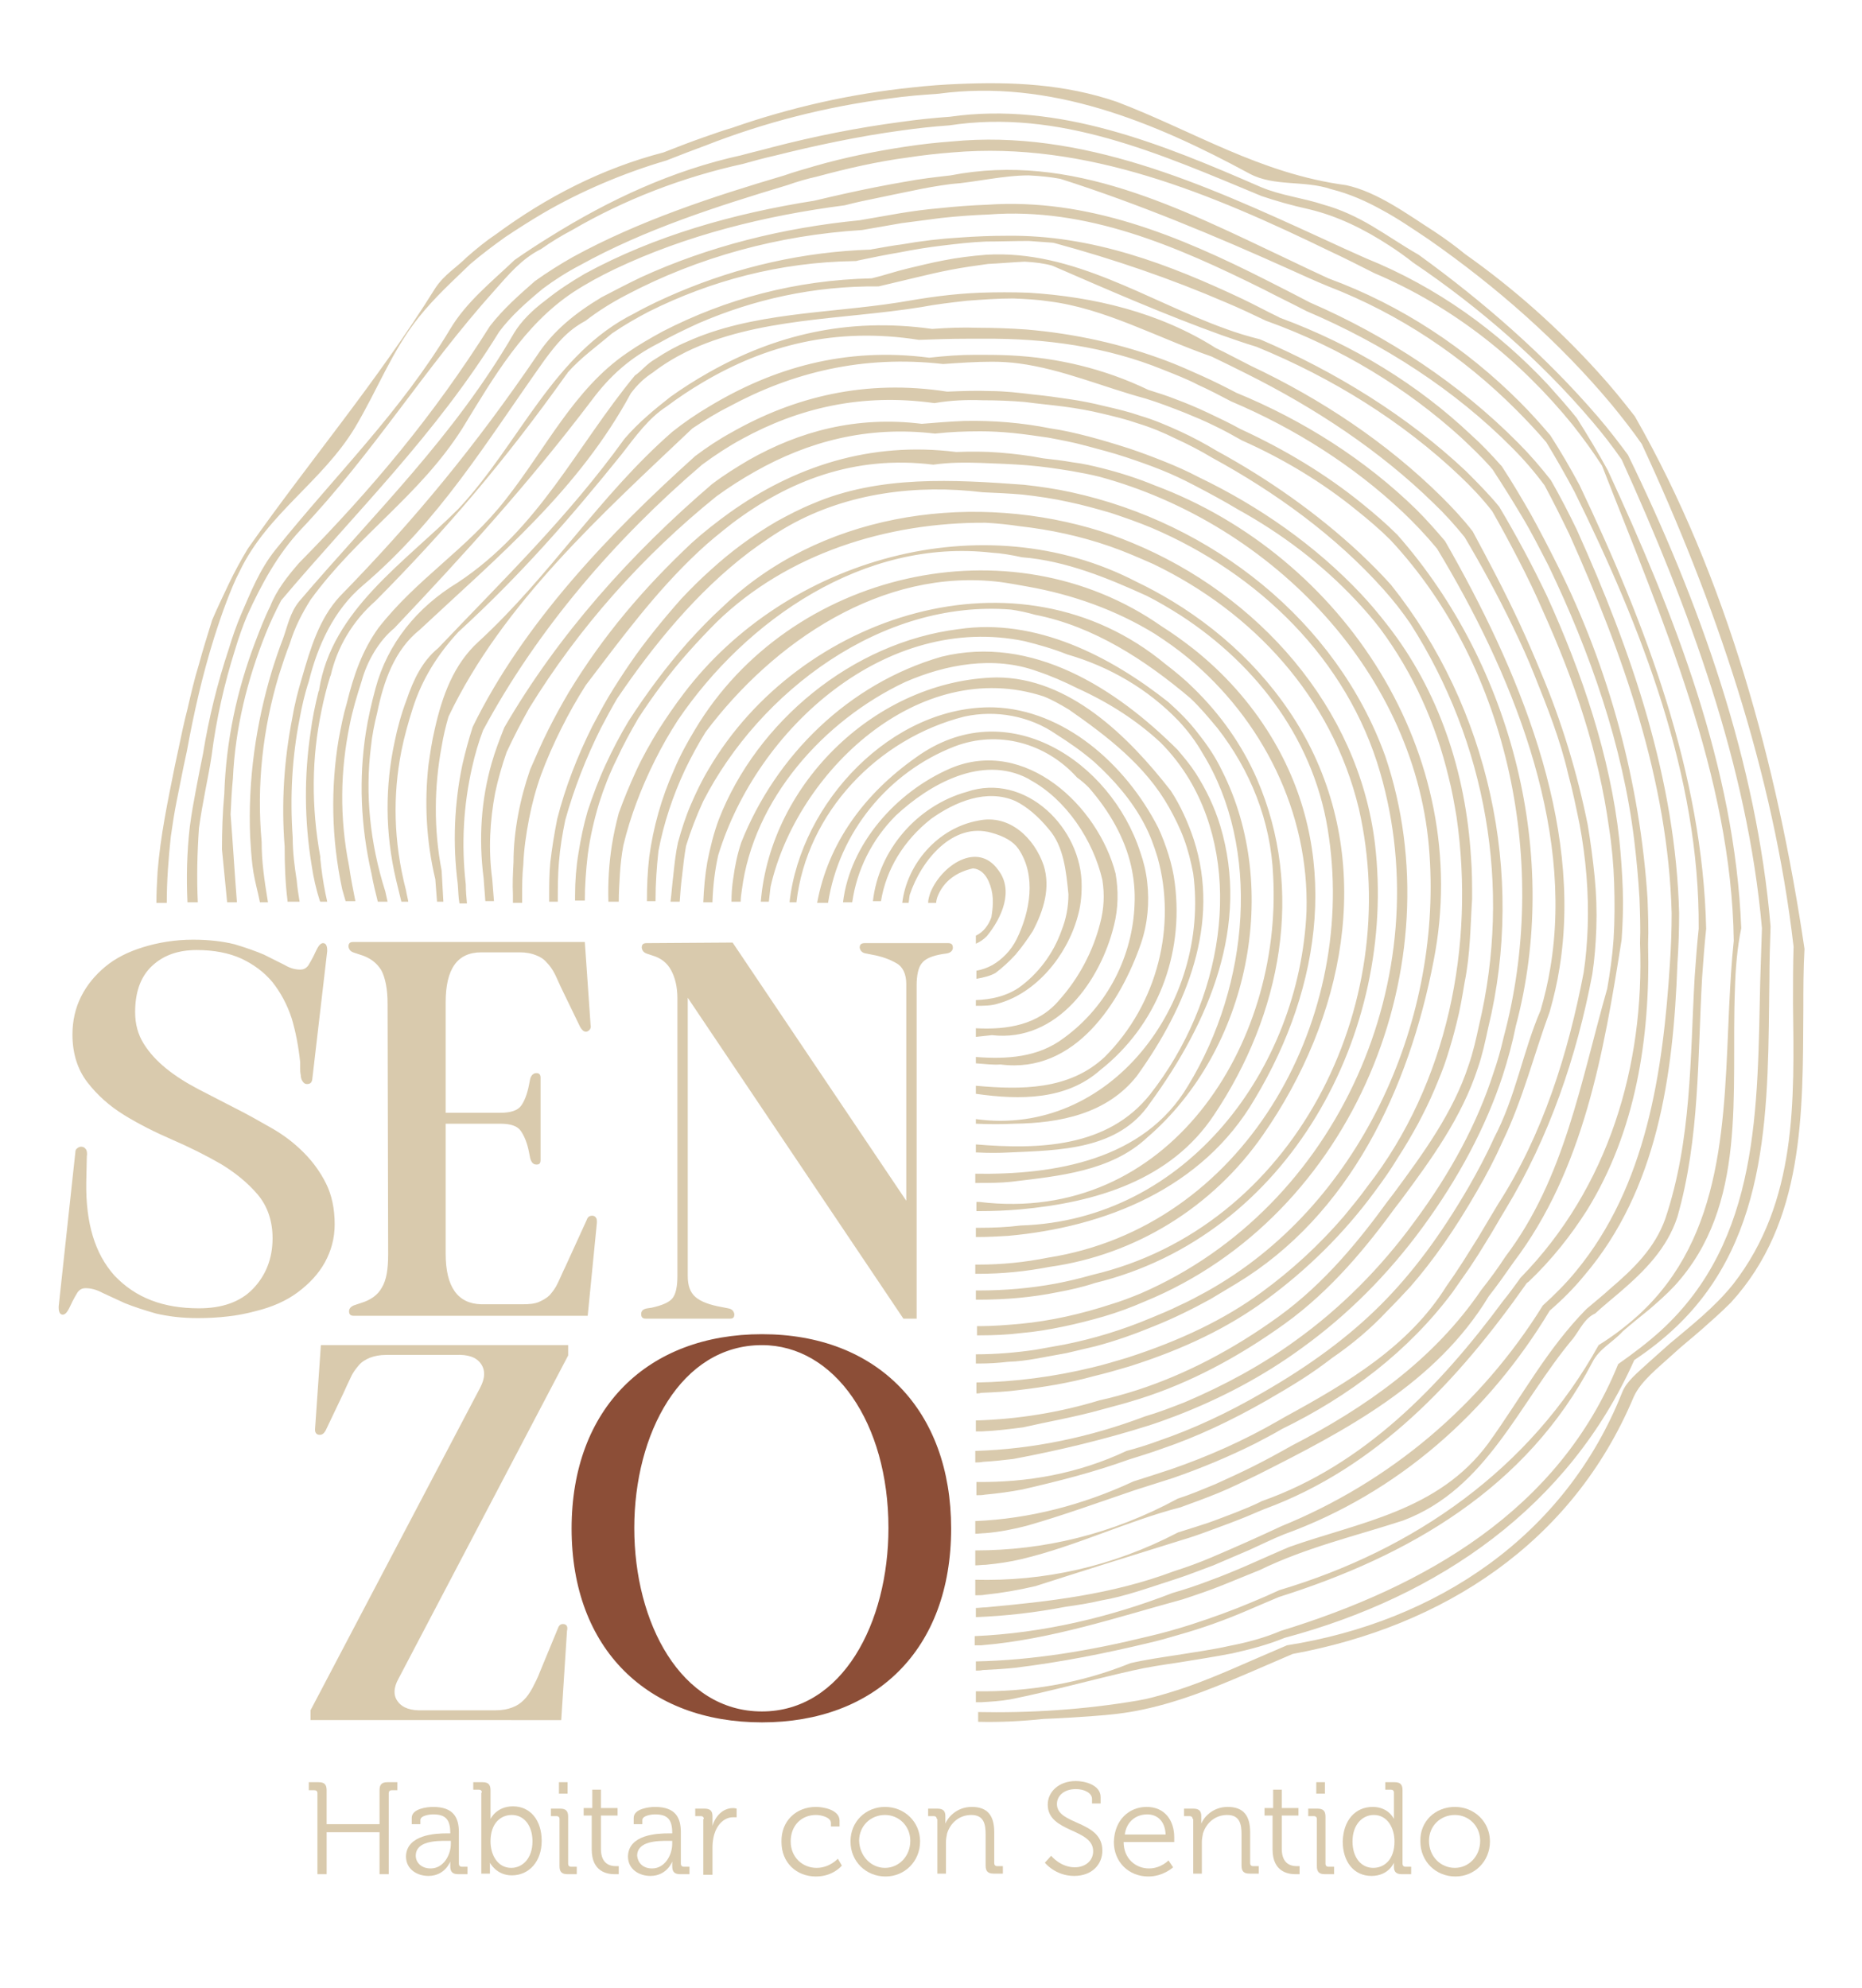 <svg xmlns="http://www.w3.org/2000/svg" xmlns:xlink="http://www.w3.org/1999/xlink" x="0px" y="0px" viewBox="0 0 323.8 345.7" xml:space="preserve"><g id="Capa_2"></g><g id="Capa_1"> <g> <path fill-rule="evenodd" clip-rule="evenodd" fill="#D9CAAD" d="M169.7,297.7c9.4,0.2,18.8-0.4,28.2-2c1.8-0.3,3.5-0.8,5.2-1.3 c5.1-1.5,10.1-3.7,14.9-5.8c1.9-0.8,3.9-1.7,5.8-2.5c26-4.1,48.4-19,58.3-44c0.8-2,2.8-3.5,4.5-5.1c1.2-1.1,2.5-2.2,3.7-3.3 c3.8-3.2,7.8-6.3,11.1-10.4c11.2-14.4,10.6-32,10.4-48.8c0-3.4,0-6.7,0.1-9.9c-3.5-30.3-13.7-60.1-26.4-87.4 c-1.6-2.3-3.4-4.6-5.2-6.8c-9.1-10.9-20-20.5-31.9-28.8c-2.7-1.8-5.3-3.6-8.1-5.1c-2.7-1.5-5.6-2.8-8.8-3.6 c-4.7-1.6-9.9-0.4-14.2-2.7c-16.6-9-34.7-16.5-54.1-13.9c-2.8,0.2-5.6,0.4-8.3,0.8c-11.1,1.4-22,4.2-32.2,8.2 c-2.2,0.8-4.5,1.7-6.8,2.6c-7.5,2.2-15,5.4-21.5,9.2c-2.2,1.3-4.4,2.7-6.5,4.1c-2.1,1.5-4.1,3-6.1,4.7c-3.1,3-6.2,5.8-9,9.3 c-4.7,5.9-7.1,12.5-11.1,19.2C56,83.8,46.5,89.3,41.7,99.3c-0.9,1.7-1.6,3.5-2.3,5.3c-0.8,2.1-1.5,4.2-2.2,6.4 c-2,6.4-3.5,13-4.7,19.6c-0.2,0.9-0.4,1.9-0.6,2.8c-0.4,2-0.8,4-1.2,6c-0.4,2-0.7,4-1,6.1c-0.4,3.8-0.7,7.6-0.7,11.5h-1.8 c0-1.8,0.1-3.6,0.2-5.4c0.5-6.3,1.8-12.4,3-18.4c0.2-0.9,0.4-1.9,0.6-2.8c0.5-2.4,1-4.8,1.6-7.1c0.6-2.6,1.2-5.2,2-7.8 c0.7-2.6,1.5-5.1,2.3-7.7c0.9-2.1,1.9-4.2,2.9-6.3c1-2.1,2.1-4.1,3.3-6.1C54,79.9,65.4,66.6,75.7,50.1c1.6-2.4,3.6-3.5,5.5-5.4 c1.6-1.4,3.3-2.8,5.1-4c8.7-6.4,18.3-11.4,29.1-14.2c2.3-0.9,4.6-1.8,6.9-2.6c1.7-0.6,3.4-1.2,5.1-1.7c10-3.5,20.6-5.9,31.3-7 c2.7-0.3,5.4-0.5,8-0.6c9.3-0.4,18.4,0,27.5,3.1c13.4,5.1,24.9,12.5,39.9,14.5c5.5,1.2,10.7,5.1,15.4,8.1c1.8,1.2,3.6,2.5,5.3,3.9 c8.5,6,16.2,12.9,23,20.4c2.3,2.5,4.4,5.1,6.5,7.8c16,28,24.8,60.8,29.5,92.6c-0.2,3.5-0.2,7-0.2,10.6c-0.1,18,0.2,36.9-12.6,50.9 c-1.7,1.7-3.4,3.2-5.1,4.7c-1.7,1.5-3.5,2.9-5.1,4.4c-2.4,2.2-5.5,4.6-6.7,7.3c-10.7,25.5-33.2,39.9-59.3,44.7 c-1.9,0.8-3.9,1.7-5.8,2.5c-6.5,2.8-13.2,5.7-20.4,7.2c-2.8,0.6-5.6,0.9-8.5,1.1c-2.8,0.2-5.7,0.4-8.6,0.5 c-3.8,0.4-7.6,0.6-11.4,0.5V297.7L169.7,297.7z M169.2,151c1.2,0.1,2.1,0.9,2.7,2.2c0.9,2,0.9,3.9,0.5,6.3 c-0.5,1.4-1.4,2.6-2.7,3.2v1.4c0.7-0.3,1.3-0.7,1.9-1.3c2.7-3.3,4.7-8,2-11.5c-3.6-5.1-9.9-0.8-11.8,3.9c-0.2,0.6-0.4,1.2-0.4,1.8 h1.4c0-0.3,0.1-0.7,0.2-1C164.1,153.1,166.5,151.6,169.2,151L169.2,151z M172.4,144.8c2.2,0.6,3.8,1.5,4.7,2.8 c3.2,4.7,2,11-0.3,15.7c-1,2-2.5,3.5-4.2,4.5c-0.9,0.5-1.8,0.8-2.8,1v1.4c1.2-0.2,2.4-0.5,3.3-1c1.2-0.9,2.4-2,3.5-3.2 c1.1-1.3,2.1-2.7,3-4.1c1.9-3.6,3.1-7.5,1.9-11.4c-1.6-4.7-5.9-9-11.4-7.8c-7.1,1.3-12.4,7.6-13.2,14.3h1.1 c0.1-0.5,0.1-0.9,0.2-1.4C160.2,149.6,165.7,142.9,172.4,144.8L172.4,144.8z M176.6,139.3c2,1,3.9,2.6,5.8,4.9 c2.6,3,3,7.3,3.4,11.3c0,2.2-0.4,4.3-1.2,6.3c-1.4,4-4.1,7.6-7.5,10c-2.3,1.5-4.8,2-7.4,2.1v1c1.4,0,2.7,0,3.9-0.4 c6.5-1.8,11.9-8.2,13.8-15.1c0.5-1.7,0.7-3.5,0.7-5.3c0.1-10.1-9.8-19.9-20-16.4c-8.6,2.4-15.3,10.1-16.3,19h1.4 c0.9-5.5,3.9-10.5,8.7-14.3C166.1,139.4,171.6,137.1,176.6,139.3L176.6,139.3z M178.8,135.4c0.1,0.1,0.2,0.1,0.3,0.2 c6.3,3.4,11,10.5,12.6,17.4c0.4,2.5,0.3,5-0.4,7.6c-1.2,4.7-3.6,9.4-7.1,13.3c-3.6,4.3-9,5.2-14.5,4.9v1.5c1-0.1,1.9-0.2,2.8-0.3 c11.4,1.3,18.9-9.6,21.2-19c0.8-3.1,0.8-6.2,0.3-9.1c-3-11.7-15.7-23.8-28.7-18.3c-9.5,4.1-17.5,13.2-18.7,23.3h1.6 c0.8-5.6,3.4-10.9,7.6-15.1C161.7,136.3,170.8,131.2,178.8,135.4L178.8,135.4z M187.3,135.2c0.7,0.5,1.4,1.1,2,1.7 c3.6,4.1,6.3,8.8,7.4,13.7c0.5,2.2,0.7,4.4,0.6,6.6c-0.3,8.9-4.6,17.7-12.3,23.3c-4.5,3.4-9.9,3.7-15.3,3.3v1.1 c1.5,0.1,3,0.3,4.3,0.2c13,1.7,20.9-10.9,24.4-21c1.2-3.5,1.5-7.2,1.1-10.7c-0.2-1.8-0.6-3.5-1.2-5.2c-5.1-15.8-23.2-27.9-39-16.5 c-9.1,6.4-15.3,15-17.2,25.3h1.9c1.9-12.2,10.4-22.7,22-27.2C173.6,126.9,181.9,129.2,187.3,135.2L187.3,135.2z M183.7,127.7 c2.2,1.4,4.4,2.9,6.6,4.8c3.3,3,6.5,6.6,8.7,10.8c1,1.9,1.7,3.8,2.3,5.8c3.3,11.8,0.1,25.4-9.2,34.7c-6.2,5.8-14.6,5.7-22.4,5v1.4 c7.7,1.1,15.7,1.1,21.6-4.1c9.9-7.8,14.6-20,13-32.5c-0.2-1.7-0.6-3.4-1.1-5c-0.5-1.6-1.1-3.2-1.8-4.7 c-5.7-11.1-16.4-20.5-28.6-20.9c-17.6-0.4-33.6,16.5-35.5,33.9h1.2c1.8-15.7,14.2-28.5,29.2-32.3 C173.2,123.4,179.1,124.5,183.7,127.7L183.7,127.7z M181.5,121.1c1.5,0.6,2.9,1.4,4.4,2.3c6.6,4.6,13.3,9.7,17.4,17 c1,1.8,1.9,3.6,2.6,5.5c0.7,1.9,1.2,3.9,1.6,6c3,22.6-14.5,45.9-37.8,42.7v0.8c2.3,0.1,4.6,0.1,6.7,0c7.9-0.1,16.1-1.7,21.3-8.3 c8.7-12.1,14.6-26.6,9.9-41.1c-1-3-2.3-5.9-4-8.5c-7.4-9.5-17.7-19.7-30.3-19.7c-20.6,0.4-39.3,18.2-41,39h1.4 c0.1-0.9,0.2-1.8,0.3-2.6C138.5,134.3,159.8,114,181.5,121.1L181.5,121.1z M180.3,116.7c2.4,0.8,4.7,1.8,7.1,3 c5.5,2.5,10.3,5.6,14.4,9.4c2,2,3.6,4.1,5,6.4c9.5,15.9,5.9,38.6-6.8,54.8c-7.4,9.3-19.4,9.6-30.3,8.7v1.4l0.2,0 c1.9,0.1,3.8,0.1,5.6,0c8.7-0.4,19-0.4,24.5-8.6c10.3-14.1,17.4-30.9,12.2-48.2c-1-3.3-2.5-6.4-4.3-9.2c-0.9-1.4-2-2.7-3.1-4 c-10.7-10.7-25.3-20.1-41.1-16.2c-16.2,4.7-28.8,17.2-34.8,32.3c-0.7,2.1-1.1,4.1-1.4,6.3c-0.2,1.3-0.3,2.6-0.3,4h1.6 c0-0.7,0.1-1.3,0.2-2c2-15.8,14.2-29.5,28.4-36.2C164.5,115.5,172.8,114,180.3,116.7L180.3,116.7z M178.2,111.5 c2.4,0.6,4.9,1.3,7.4,2.3c7.3,2.1,14,6,19.3,11.5c1.7,1.8,3.1,3.7,4.3,5.8c10,16.3,8.2,40-2.6,57.7c-7.7,13-23.3,15.5-37,15.3v1.6 l0.5,0c1.9,0,3.8,0,5.7-0.2c8.3-1,17.4-1.8,23.7-7.7c17.8-15.3,23.3-43.5,13-63.8c-1.1-2.3-2.5-4.4-4.1-6.4 c-1.5-2-3.3-3.8-5.2-5.5c-10.1-8-23.1-14.7-36.5-12.7c-18.5,2.3-35.1,16.1-41.7,33.1c-0.9,2.4-1.5,4.9-2,7.4 c-0.4,2.3-0.6,4.6-0.7,7h1.6l0-0.2c0.1-2.7,0.4-5.3,1-8C131.7,126.5,154.2,106.5,178.2,111.5L178.2,111.5z M175.8,106 c1.4,0.2,2.8,0.5,4.2,0.9c10.2,2,19.2,7.9,27,14.5c1.7,1.6,3.2,3.4,4.7,5.2c5.7,7.3,9.3,16.1,9.7,25.7 c1.6,29.4-18.2,60.7-51.1,56.7l-0.5,0v1.6l0.5,0c2.5,0,4.8-0.1,7.1-0.3c13.2-1.2,26.2-5.1,33.7-16.4c11.8-17.6,15.8-39.2,7.5-58.4 c-2.6-6-6.4-11.3-11-15.8c-1.5-1.5-3.2-2.9-4.9-4.2c-25.5-21.2-63.8-8.6-79.5,18.3c-1.2,2-2.2,4.1-3.1,6.2 c-0.9,2.1-1.6,4.3-2.2,6.5c-0.4,1.8-0.6,3.7-0.8,5.6c-0.2,1.6-0.3,3.1-0.5,4.7h1.6c0.1-1.4,0.2-2.9,0.4-4.4 c0.2-1.8,0.4-3.6,0.7-5.3c0.8-2.6,1.8-5.2,3-7.8C132.1,120.2,153.4,104.2,175.8,106L175.8,106z M173.9,101.2 c1.5,0.2,3.1,0.5,4.8,0.8c7.9,1.4,15.4,4.1,22.1,8.2c2,1.3,4,2.7,5.8,4.2c12.9,10.7,21.1,26.8,20.6,44.1 c-1.2,27.4-20.9,53.7-49.7,54.6c-2.4,0.3-4.8,0.4-7.3,0.4l-0.5,0v1.6l0.5,0c1.7,0,3.4-0.1,5.1-0.2c16.8-1.5,33.8-8.2,42.9-23.8 c11.8-19.6,15-43.1,2.8-63.1c-3.6-5.9-8.2-11-13.5-15.2c-1.8-1.4-3.6-2.7-5.5-3.9c-26.4-18.5-64.7-9.5-81.1,17.9 c-1.4,2.3-2.7,4.7-3.7,7.1c-2.2,4.9-3.6,10-4.3,15.1c-0.3,2.6-0.4,5.1-0.4,7.7h1.5v-0.3c0-2.8,0.2-5.6,0.5-8.4 c0.9-4.8,2.5-9.6,4.6-14.1c1.1-2.3,2.3-4.5,3.6-6.6C134.5,111.6,153.4,98.7,173.9,101.2L173.9,101.2z M172.4,96.1 c1.7,0.1,3.5,0.4,5.3,0.8c7.7,0.6,15.1,3.7,21.7,6.7c2,1,4,2.2,5.9,3.4c13.4,8.7,23.6,22.1,25.8,38.6c4.7,32.5-15,67.8-48.9,73.1 c-2,0.4-4,0.7-6,0.9c-2,0.2-4,0.3-6.1,0.3l-0.5,0v1.6l0.5,0c2.1,0,4.2-0.1,6.2-0.3c2.1-0.2,4.1-0.5,6.2-0.9 c15-2.1,28.4-10.4,37.1-22.9c14.2-20.4,19.3-46.2,7.9-68.2c-5.4-10.3-13.8-18.7-23.7-24.7c-2-1.2-4-2.3-6.1-3.3 c-26.7-13.9-61-4.1-78.8,19.4c-1.6,2.1-3.1,4.3-4.5,6.5c-1.4,2.3-2.7,4.6-3.8,7c-1.1,2.4-2.1,4.8-3,7.3c-0.5,1.9-0.9,3.7-1.2,5.6 c-0.5,3.2-0.7,6.5-0.6,9.8h1.8c0-1.6,0.1-3.2,0.2-4.8c0.1-1.7,0.3-3.4,0.6-5c1.2-5,3.1-10,5.5-14.8c1.2-2.4,2.5-4.7,4-7 C129.8,107.7,150.3,93.6,172.4,96.1L172.4,96.1z M171.4,90.9c1.9,0.1,3.9,0.3,5.9,0.6c5.3,0.6,10.5,1.7,15.7,3.5 c2.6,0.9,5.1,2,7.6,3.1c17.2,8.3,31,23,35.7,42.5c7.9,34.5-11.4,72.9-46.4,81.1c-2.1,0.6-4.2,1.1-6.3,1.5 c-4.3,0.8-8.8,1.2-13.4,1.2l-0.5,0v1.6l0.5,0c4.7,0,9.3-0.4,13.7-1.3c2.2-0.4,4.4-0.9,6.5-1.6c33.7-8.2,52.6-43.5,48.7-76.4 c-2.9-23.8-20.4-43.3-42.2-52.3c-2.4-1-4.9-1.9-7.4-2.6c-21.9-6.2-47.2-2.3-63.9,13.8c-2.1,1.9-4.1,4-6,6.1 c-3.8,4.3-7.2,8.9-10.3,13.7c-1.5,2.5-2.8,5-4,7.6c-1.2,2.6-2.2,5.3-3.1,8c-0.7,2.4-1.2,4.8-1.6,7.3c-0.4,2.4-0.6,4.9-0.6,7.4 c0,0.3,0,0.6,0,0.9h1.7c0-2.6,0.2-5.3,0.5-7.9c0.4-3.1,1.1-6.1,2-9.1c0.8-2.5,1.8-5.1,3-7.5c1.1-2.4,2.4-4.8,3.8-7.2 c2.6-4,5.5-7.9,8.7-11.5c1.6-1.8,3.3-3.6,5-5.3C136.9,96.3,154.2,90.8,171.4,90.9L171.4,90.9z M170.9,85.6 c2.3,0.1,4.6,0.2,6.9,0.4c2.7,0.3,5.4,0.7,8.1,1.3c2.4,0.5,4.9,1.2,7.3,1.9c2.4,0.8,4.7,1.6,7.1,2.6c18.5,7.9,34,22.8,39.7,42.5 c10.3,35.3-7.1,75.6-41.6,90.6c-1.7,0.7-3.5,1.4-5.2,1.9c-5.2,1.7-10.5,2.9-15.8,3.4c-2.3,0.2-4.7,0.4-7,0.4c-0.2,0-0.4,0-0.5,0 v1.6c0.2,0,0.4,0,0.5,0c2.4,0,4.8-0.1,7.2-0.4c2.4-0.2,4.8-0.6,7.2-1.1c2.4-0.5,4.8-1.1,7.2-1.8c2.4-0.7,4.8-1.6,7.1-2.6 c36.3-14.9,54-58.7,41.8-94.8c-8.5-23.6-30.2-40.6-54.6-45.9c-2.7-0.6-5.5-1-8.2-1.3c-12.2-0.9-25.2-1.7-36.8,3.3 c-2.2,0.9-4.3,2-6.3,3.1c-4.1,2.4-7.9,5.2-11.4,8.4c-1.8,1.6-3.5,3.3-5.1,5c-3.1,3.5-6.3,7.4-8.9,11.2c-1.3,1.9-2.6,3.9-3.8,5.9 c-1,1.7-1.9,3.4-2.8,5.1c-2.6,5.2-4.7,10.6-6.1,16.1c-0.5,2.5-0.9,5-1.2,7.5c-0.2,2-0.2,4.1-0.2,6.1c0,0.3,0,0.6,0,0.8H97 c0-2.3,0-4.6,0.2-6.9c0.2-2.5,0.6-4.9,1.1-7.3c1.5-5.4,3.6-10.8,6.2-16c0.9-1.7,1.8-3.4,2.8-5.1c6.3-9.3,13.9-18.6,23-25.5 c2.3-1.7,4.6-3.3,7.1-4.7C147.5,85.7,159.4,84.2,170.9,85.6L170.9,85.6z M170.7,80.5c2.7,0.1,5.3,0.2,7.9,0.4 c2.6,0.2,5.2,0.6,7.7,1c1.7,0.3,3.3,0.6,4.9,1c30.2,8.2,55.4,34.5,57.4,65.8c2,29.4-12.2,61.1-38.8,75.9c-1.5,0.8-3.1,1.7-4.7,2.4 c-1.6,0.8-3.3,1.5-5,2.2c-5,2.1-10,3.6-15,4.6c-1.7,0.3-3.3,0.6-5,0.9c-3.4,0.5-6.9,0.8-10.4,0.8v1.6h0.6c1.7,0,3.3-0.1,5-0.3 c3.4-0.1,6.5-0.9,10.1-1.5c1.7-0.4,3.4-0.8,5.1-1.2c3.4-0.9,6.8-2.1,10.2-3.5c3.5-1.4,6.7-3,9.8-4.7c1.5-0.9,3-1.8,4.5-2.7 c19.7-11.9,30-33.8,34.3-56.1c7.1-36-15.8-70.5-48.5-82.7c-2.9-1.2-6-2.2-9.2-3c-1.6-0.4-3.3-0.8-5-1c-1.7-0.3-3.4-0.5-5.2-0.7 c-2.5-0.5-5.1-0.8-7.6-1c-2.5-0.2-5-0.2-7.5-0.1c-15.1-1.9-28.3,2.6-39.5,10.6c-2.2,1.6-4.4,3.3-6.5,5.2 c-8.3,7.8-15.4,16.1-21.4,26c-1.3,2.2-2.5,4.4-3.6,6.6c-1.1,2.2-2.1,4.5-3.1,6.8c-0.9,2.6-1.6,5.2-2.1,7.9 c-0.5,2.7-0.8,5.4-0.8,8.2c-0.1,1.9-0.2,3.8-0.1,5.7c0,0.5,0,0.9,0,1.4h1.6c0-0.4,0-0.8,0-1.1c0-1.8,0-3.7,0.2-5.5 c0.1-2.7,0.5-5.4,1-8c0.5-2.6,1.2-5.2,2.1-7.7c1-2.7,2.2-5.4,3.5-8c1.3-2.6,2.7-5.1,4.3-7.6c6.1-8,12.1-16.2,19.6-23.2 c1.8-1.7,3.8-3.3,5.7-4.8c9.9-7.5,21.4-12,35.1-10.3C165.1,80.4,167.9,80.4,170.7,80.5L170.7,80.5z M170.5,75 c1.8,0,3.7,0.1,5.7,0.3c2,0.2,4,0.5,6.1,0.8c2.1,0.4,4.3,0.8,6.5,1.4c2.2,0.6,4.6,1.2,7,2c2.1,0.7,4.1,1.4,6.1,2.2 c2,0.8,3.9,1.7,5.8,2.7c2.5,1.3,5.1,2.7,7.6,4.2c7.6,4.2,14.6,9.5,20.5,15.8c1.5,1.6,2.9,3.2,4.2,4.9c5.8,7.8,9.7,16.6,11.9,25.8 c0.6,2.3,1,4.6,1.4,7c3.2,22.3-1.5,46.2-15.5,64.2c-1.3,1.8-2.7,3.5-4.1,5.2c-4.3,5-9.1,9.4-14.3,13.2 c-6.4,4.7-14.1,8.4-23.4,11.4c-2,0.6-4,1.2-6.1,1.7c-6.6,1.6-13.4,2.5-20.1,2.6v1.9c0.3,0,0.5,0,0.8-0.1c2.3-0.1,4.5-0.2,6.7-0.5 c4.2-0.5,8.6-1.2,12.9-2.4c2.1-0.5,4.2-1.1,6.2-1.7c9.5-3,17.3-6.8,23.8-11.6c7.1-5.2,13.5-11.5,18.8-18.7c1.5-2,2.9-4,4.1-6 c1.3-2,2.4-3.9,3.5-5.9c1-1.9,2-3.9,2.8-5.8c0.8-1.9,1.6-3.8,2.2-5.7c0.6-1.9,1.2-3.9,1.7-6c0.6-2.3,1-4.7,1.4-7.1 c1-4.9,1-9.9,1.3-14.5c0-2.4,0-4.9-0.2-7.3c-0.9-14.6-5.5-28.8-14.6-40.4c-1.4-1.8-2.9-3.6-4.5-5.3c-8-8.5-17.8-15.3-28.2-20.3 c-1.9-1-3.9-1.9-5.9-2.7c-2-0.8-4.1-1.6-6.2-2.3c-2.5-0.8-4.8-1.5-7.1-2.1c-2.3-0.6-4.5-1.1-6.6-1.4c-5-1-10-1.4-15-1.3 c-2.5,0.1-5,0.3-7.4,0.5c-11.4-1.4-21.3,1.3-30.1,6.3c-2.2,1.3-4.3,2.6-6.4,4.2c-14,12-26.7,26.1-36.1,42.3 c-0.8,2-1.6,4.1-2.2,6.2c-1.8,6.3-2.3,13-1.4,20c0.1,1.3,0.2,2.6,0.3,4h1.5c-0.1-1.3-0.2-2.5-0.3-3.8c-0.7-5.2-0.4-10.2,0.5-15 c0.5-2.4,1.2-4.8,2-7.1c1.2-2.6,2.5-5.1,3.9-7.6c8.6-14,19.7-26.5,32.6-36.9c2.2-1.6,4.4-3,6.7-4.3c9.2-5.2,19.5-8,31.3-6.6 C165.2,75.1,167.8,75,170.5,75L170.5,75z M170.9,69.6c2.5,0,5,0.1,7.3,0.3c2.2,0.3,4.5,0.5,6.8,0.8c2.3,0.3,4.5,0.7,6.6,1.2 c2.1,0.5,4.2,1,6.2,1.7c2.3,0.7,4.5,1.6,6.7,2.7c2.2,1,4.3,2.1,6.3,3.3c11,6,21.5,13.6,29.8,22.9c1.7,1.9,3.2,3.8,4.7,6 c13.2,20.7,17.6,45.8,11.9,69.8c-0.5,2.3-1,4.6-1.8,6.9c-2.7,8.3-8,15.5-13.1,22.4l-1,1.3c-4.8,6.6-10.9,14.2-18.9,20 c-8,5.8-16.3,10.1-24.6,12.8c-2.2,0.7-4.3,1.3-6.6,1.8c-6.9,2.1-14.2,3.3-21.5,3.5v1.9c0.4,0,0.7,0,1.1,0c2.4-0.1,4.8-0.4,7.1-0.7 c4.4-1,9.1-1.8,13.7-3.1c2.3-0.6,4.5-1.2,6.7-1.9c8.5-2.7,16.9-7.1,25.1-13c8.2-5.9,14.4-13.6,19.3-20.3l1-1.3 c5.2-7,10.5-14.3,13.3-22.9c0.8-2.3,1.3-4.7,1.8-7c6.5-26.7,0.1-55.7-16.9-77c-1.7-1.9-3.5-3.7-5.4-5.5c-7.5-7-16.1-13-24.9-17.8 c-2-1.2-4.2-2.4-6.4-3.4c-2.2-1-4.5-2-6.9-2.7c-2-0.7-4.1-1.2-6.3-1.7c-2-0.5-4-0.9-6.1-1.2c-2-0.3-4.1-0.6-6.2-0.8 c-2.5-0.3-5-0.6-7.5-0.6c-2.5-0.1-5,0-7.5,0.1c-14.2-2.2-26.6,0.9-37.5,7.1c-2.2,1.2-4.3,2.6-6.3,4.1 c-14.9,13.4-29.9,29.1-38.7,47.1c-0.7,2.2-1.3,4.4-1.8,6.6c-1.4,6.7-1.7,13.7-0.8,20.7c0.1,1.1,0.1,2.3,0.3,3.4h1.3 c-0.1-1.1-0.2-2.2-0.2-3.3c-0.8-7-0.4-13.8,1.1-20.4c0.5-2.2,1.1-4.3,1.9-6.4c9.4-17.5,22.9-33.2,38.1-46.2c2.3-1.7,4.6-3.2,7-4.5 c9.7-5.3,20.7-8,33.4-6.2C165.3,69.6,168.1,69.5,170.9,69.6L170.9,69.6z M172.5,62.9c1.7,0,3.2,0.1,4.7,0.3c7.5,1,14.6,4.1,22,6.1 c2.3,0.7,4.6,1.6,6.9,2.5c1.7,0.7,3.4,1.4,5,2.2c1.7,0.8,3.3,1.7,4.9,2.6c7.2,3.2,14,7.3,20,12.2c2,1.6,4,3.3,5.8,5.1 c20.9,22.4,27.6,56.9,19.7,86.4c-0.5,2.2-1.1,4.3-1.8,6.3c-2.8,8.7-7.4,17.3-13.7,25.8c-5.9,8.1-12.9,15.1-20.7,20.7 c-5.9,4.3-12.4,7.8-19.2,10.7c-2.3,0.9-4.6,1.8-7,2.5c-9.5,3.6-19.5,5.7-29.5,6v2c0.4,0,0.9,0,1.3-0.1c1.8-0.1,3.6-0.3,5.3-0.5 c8-1.5,15.9-3.4,23.5-5.8c1.6-0.5,3.2-1.1,4.8-1.7c7.8-3,15.2-6.9,21.9-11.8c7.9-5.7,15-12.8,21-21c6.3-8.6,11-17.5,13.9-26.3 c0.9-2.8,1.7-5.7,2.3-8.7c7.8-29.2-0.4-62.5-20.6-85.4c-1.9-1.9-4-3.7-6.1-5.4c-6.4-5.2-13.6-9.5-21.2-13c-1.8-1-3.7-1.9-5.6-2.8 c-1.9-0.9-3.8-1.7-5.7-2.4c-1.5-0.6-3.1-1.1-4.7-1.6c-7.7-3.7-15.8-5.6-24-6c-2-0.1-4.1-0.1-6.1-0.1c-2.7,0-5.3,0.2-8,0.5 c-14.7-1.9-27.2,1.8-38.3,8.5c-2.2,1.3-4.4,2.8-6.4,4.4c-12.7,11.1-21,24.8-33.7,36.5c-4.3,3.9-6.3,9.4-7.6,15.2 c-0.5,2.1-0.8,4.2-1.1,6.3c-0.7,6.4-0.4,13.1,1.2,19.8c0.1,1.3,0.2,2.6,0.3,3.9h1.1c-0.1-1.8-0.2-3.6-0.3-5.4 c-1.4-7.3-1.3-14.6,0-21.6c0.3-1.8,0.7-3.5,1.2-5.2c9.4-19.7,26.8-35.3,42.4-50.1c2.1-1.4,4.2-2.7,6.4-3.8 c10.9-5.9,23.2-9,37.2-7.4C166.9,63.1,169.6,62.9,172.5,62.9L172.5,62.9z M168.1,58.9c1,0,2,0,2.9,0c10.8-0.1,21.5,1.4,31.3,5.4 c2,0.8,4.1,1.6,6,2.6c2,0.9,3.9,1.9,5.8,2.9c11.1,4.7,21.3,11.2,29.8,19.2c2.1,2,4.1,4.1,6,6.4c12.7,21,23.9,47.9,19.7,72.9 c-0.4,2.5-1,5-1.7,7.4c-3.1,7.2-4.3,15-8.1,22.2c-1.3,2.9-2.8,5.7-4.4,8.5c-5,8.6-9.9,15.1-15.3,20.5 c-5.6,5.6-12.4,10.6-20.6,15.3c-6.2,3.6-12.1,6.3-17.9,8.3c-1.9,0.7-3.8,1.3-5.7,1.8c-8.5,4-17.3,5.5-26.1,5.4v2.3 c0.5,0,1,0,1.5-0.1c2.2-0.2,4.4-0.5,6.5-0.9c6.5-1.5,12.4-3,18.5-5.2c1.9-0.6,3.9-1.2,5.8-1.9c5.9-2,11.9-4.8,18.2-8.4 c2.1-1.2,4.1-2.4,6-3.6c1.9-1.2,3.7-2.5,5.4-3.8c3.5-2.4,6.7-5.1,9.5-8.1c1.4-1.4,2.7-2.8,4.1-4.3c4-4.6,7.7-9.9,11.5-16.5 c1.7-2.9,3.2-5.8,4.5-8.7c3.6-7.5,5.5-15.3,8.2-22.6c0.7-2.5,1.3-5,1.7-7.6c4.1-25.4-7.3-52.2-19.9-74.2c-1.6-1.9-3.3-3.8-5-5.5 c-8.8-8.6-19.6-15.5-31.3-20.3c-1.9-1-3.9-2-5.9-2.9c-2-0.9-4-1.8-6.1-2.6c-7.9-3-16.2-4.8-24.5-5.5c-2.8-0.2-5.6-0.3-8.4-0.3 c-2.7-0.1-5.3,0-8,0.2c-14.9-2.1-27.6,1.2-38.9,7.6c-2.3,1.3-4.5,2.7-6.6,4.2c-2.8,2.2-5.6,4.5-8,7.3 c-9.9,13.7-20.9,24.3-32.4,36.4c-2.8,2.3-4.3,5.5-5.5,9c-0.9,2.4-1.6,4.9-2.1,7.4c-1.6,7.5-1.7,15.6,0.3,24 c0.3,1.2,0.6,2.5,0.9,3.7h1.2c-0.1-0.7-0.3-1.3-0.4-2c-2.2-8.5-2.3-16.6-0.8-24.2c0.5-2.5,1.2-5,2-7.5c1.6-5,4.3-9.3,7.9-13.2 c10.7-9.8,19.3-19.6,28.4-30.9c2.4-3.1,4.7-6.3,7.8-8.3c2-1.5,4.1-2.9,6.3-4.2c10.8-6.4,23-9.7,37.6-7.4 C162.5,59,165.3,58.9,168.1,58.9L168.1,58.9z M176.2,51.9c2.3,0.1,4.3,0.2,6.2,0.5c9.7,1.2,18.8,6.3,28.3,9.6c2.1,1,4.1,2,6.1,3 c11.8,5.9,23.1,13.3,32.5,22.5c1.9,1.8,3.7,3.8,5.4,5.9c2.9,4.9,5.8,10.2,8.4,15.6c1.3,2.7,2.6,5.5,3.7,8.3 c2.2,5.5,4.5,11.2,5.9,17.3c0.8,2.9,1.4,5.9,2,8.8c1.1,5.9,1.6,11.9,1.4,17.8c-0.1,2.6-0.3,5.3-0.7,7.9 c-2.7,14.1-7.1,28.2-14.9,40.3c-1.1,1.8-2.2,3.7-3.4,5.7c-0.9,1.4-1.8,2.9-2.7,4.3c-0.9,1.4-1.9,2.9-2.9,4.3 c-6.5,10.4-17.1,16.7-27.9,22.6l-1.4,0.8c-5.9,3.4-12.2,6.2-18.6,8.4c-2.1,0.7-4.3,1.4-6.5,2.1c-8.8,4.1-18.1,6.5-27.5,6.9v2.2 c0.6,0,1.2-0.1,1.7-0.1c2.5-0.2,5-0.7,7.3-1.3c6.3-1.8,12.6-4.1,18.8-6.2c2.2-0.7,4.4-1.4,6.6-2.1c4.9-1.7,9.7-3.7,14.3-6 c1.5-0.8,3.1-1.6,4.6-2.5c11.7-5.7,22-13.5,29.7-23.8c1-1.4,2-2.9,3-4.3c1-1.5,1.9-2.9,2.8-4.4c1.2-1.9,2.3-3.9,3.4-5.7 c7.6-12.5,12.4-26.6,15.1-40.9c0.4-2.6,0.6-5.3,0.7-8c0.1-3,0-6-0.3-9c-0.3-3-0.7-6-1.2-9c-1.8-8.9-4.5-17.9-8.1-26.4 c-1.2-2.9-2.4-5.7-3.7-8.5c-2.6-5.6-5.4-10.9-8.2-16.1c-1.7-2.2-3.5-4.1-5.4-6c-9.5-9.4-20.9-17-33.2-22.8c-2-1-4-2.1-6.1-3.1 c-9.8-6.2-21.2-8.9-32.5-9.6c-2.8-0.1-5.6-0.1-8.5,0c-2.4,0.1-4.7,0.3-7.1,0.6c-2.4,0.3-4.7,0.7-7.1,1.1 c-12.1,1.9-25.4,1.7-36.7,6.8c-1.9,0.8-3.7,1.8-5.5,3c-1.6,0.9-2.4,2.1-3.6,2.9c-10.3,12.5-16.6,26.6-30.8,36 c-7.1,4.3-12.2,10.6-14.3,18.4c-0.7,2.6-1.3,5.2-1.7,7.8c-1.2,7.9-0.9,16.1,1,24.4c0.3,1.7,0.7,3.3,1.1,4.9h1.7l-0.4-1.8 c-2.7-8.5-3.5-17-2.5-25.1c0.2-2,0.6-4,1.1-6c1.1-5.4,3-10.9,7.4-14.4c13.8-12.9,27.6-24.3,36.7-41.1c1.2-1.6,2.4-2.7,3.8-3.6 c1.8-1.4,3.8-2.6,5.8-3.6c12.3-6,27.3-5.6,40.9-7.8c2.6-0.5,5.3-0.8,7.9-1.1C170.8,52.1,173.5,51.9,176.2,51.9L176.2,51.9z M178.2,45.5c1.8,0.1,3.4,0.3,4.8,0.7c9.9,4.3,19.5,8.5,29.5,12.1c2,0.7,4,1.4,6,2c13.2,5.4,25.4,13,35.4,22.5 c2,1.9,3.9,3.9,5.6,6.1c1.6,2.8,3.1,5.6,4.6,8.5c1.5,2.9,2.9,5.8,4.2,8.8c5.5,12.2,9.7,24.6,11.5,37.7c0.5,3.2,0.8,6.5,0.9,9.7 c0.1,3.2,0.1,6.5-0.1,9.7c-0.2,2.9-0.6,5.7-1.1,8.6c-4.6,16.1-7.4,33-17.7,46.6c-1.3,2-2.7,3.9-4.2,5.8 c-8.3,12.2-20.2,20.5-33,27.1c-2.3,1.3-4.5,2.5-6.7,3.6c-2.2,1.1-4.4,2.1-6.6,3.1c-2.2,0.9-4.3,1.8-6.5,2.5 c-11.4,6.2-23.3,9-35.2,9v2.6c0.6,0,1.2-0.1,1.8-0.1c2.1-0.2,4.2-0.5,6.3-1c9.6-2.3,18.3-6.6,27.6-9c2.2-0.8,4.4-1.6,6.6-2.5 c2.2-0.9,4.4-2,6.7-3.1c15.3-7.7,31.1-15.9,40.3-31.1c1.5-1.9,2.9-3.9,4.3-5.9c12.2-16.1,15.7-36.5,18.8-56.1 c0.2-2.9,0.3-5.8,0.2-8.7c-0.1-2.9-0.3-5.8-0.6-8.7c-1.6-14.6-6.5-29-12.6-42.4c-1.3-2.7-2.6-5.3-4-7.9c-1.4-2.6-2.8-5.1-4.3-7.6 c-1.8-2.2-3.8-4.2-5.8-6.2c-10.2-9.6-22.7-17.3-35.8-22.9c-2-0.5-4-1.1-5.9-1.8c-13.7-4.9-26.5-13.8-41.7-12.9 c-2.5,0.2-5,0.5-7.5,1c-2.1,0.4-4.1,0.9-6.2,1.4c-2.1,0.5-4.1,1.2-6.2,1.7c-13.3,0.3-25.4,3.6-36.3,9.2c-2.2,1.2-4.3,2.4-6.3,3.8 C99.8,67.7,95,77.9,87.9,86.9c-6.7,8.6-15.4,13.7-22.1,22.3c-2.8,3.9-4.3,8.2-5.5,13.1c-0.6,2-1,4.1-1.4,6.2 c-1.4,8.4-1.3,17.2,0.6,26.1c0.2,0.7,0.4,1.4,0.6,2.1h1.7c-0.4-2-0.8-4-1.1-6.1c-1.7-8.5-1.5-16.7,0.1-24.5 c0.5-2.6,1.3-5.2,2.1-7.7c0.9-3.3,2.9-6.9,5.7-9.2c12.2-12.9,23.3-25.1,34.3-39.6c3.2-4.3,6.7-7.4,11.6-9.9c2.3-1.3,4.6-2.4,7-3.5 c9.5-4.1,19.9-6.5,31.3-6.4c2.1-0.5,4.2-1,6.3-1.5c2.1-0.5,4.2-1,6.3-1.4c2.1-0.4,4.2-0.7,6.4-1C173.9,45.8,176,45.6,178.2,45.5 L178.2,45.5z M178.9,41.9c1.5,0.1,2.8,0.2,4.1,0.3c0.2,0,0.4,0.1,0.5,0.1c10.3,2.8,20.2,6.2,29.7,10.3c2.4,1,4.7,2.1,7,3.2 c0.1,0,0.2,0.1,0.3,0.1c12.7,4.6,24,11.5,33.5,20.1c1.8,1.7,3.6,3.4,5.2,5.2c0.1,0.2,0.3,0.3,0.4,0.5c1.7,2.6,3.4,5.3,5,8 c1.7,2.8,3.2,5.8,4.7,8.7c7.2,15,12.9,31.2,14.9,47.8c0.4,3.3,0.7,6.6,0.9,9.9c0.1,2.6,0.2,5.3,0.1,7.9 c0.8,21.4-5.5,42.5-20.7,58.1c-0.1,0.1-0.2,0.2-0.3,0.4c-0.9,1.2-1.8,2.5-2.8,3.7c-11,14.9-24.3,28.6-41.9,34.8 c-0.1,0-0.2,0.1-0.2,0.1c-1.4,0.7-2.9,1.3-4.4,1.9c-1.6,0.6-3.1,1.2-4.8,1.8c-1.5,0.5-3.1,1-4.7,1.5c-0.2,0.1-0.4,0.1-0.6,0.2 c-11.5,6-23.4,8.5-35.2,8.2v2.7c0.6,0,1.2,0,1.7-0.1c2.9-0.3,5.8-0.8,8.8-1.5c0.1,0,0.2-0.1,0.3-0.1c8.1-2.6,16.7-5.3,25.1-7.9 c1.7-0.5,3.4-1.1,5-1.7c1.6-0.6,3.3-1.2,4.8-1.8c1.6-0.6,3.1-1.3,4.6-1.9c19.6-7.2,33.7-22.4,45.4-39c0.1-0.2,0.3-0.4,0.5-0.5 c4.1-3.9,7.4-8.1,10.2-12.5c8.4-13.6,11-29.7,10.6-46.2c0.1-2.7,0-5.3-0.1-8c-1.3-19.9-6.6-39.9-15.7-58c-1.5-3-3-5.9-4.6-8.8 c-1.6-2.8-3.2-5.5-4.9-8.1c-0.1-0.2-0.2-0.3-0.4-0.5c-1.6-1.8-3.3-3.6-5.1-5.2c-9.2-8.7-20.4-15.6-33.1-20.3 c-0.1,0-0.2-0.1-0.4-0.2c-2.1-1-4.1-2.1-6.2-3.1C203.4,46,189.9,40.8,175.1,41c-2.7,0-5.4,0.1-8.1,0.3c-3.4,0.2-6.8,0.6-10.2,1.2 c-1.6,0.2-3.2,0.5-4.9,0.8c-0.2,0-0.4,0.1-0.5,0.1c-11.8,0.4-23,3-33.4,7.4c-2.6,1.1-5.2,2.3-7.7,3.7c-14.1,7-20,22.7-30.6,34 c-9.4,9.4-22,17.6-24.2,31.4c0,0.1,0,0.2-0.1,0.3c-0.6,2.4-1.1,4.8-1.4,7.2c-1.1,7.4-1.1,15.2,0.2,23.1c0.3,2.1,0.8,4.2,1.4,6.1 l0.1,0.2h1.2c-0.1-0.5-0.2-1-0.3-1.4c-0.4-2-0.7-4-0.9-6.1c0-0.1,0-0.2,0-0.3c-1.6-8.8-1.5-17.3,0.2-25.4c0.4-2,0.9-4,1.5-5.9 c0-0.1,0-0.1,0.1-0.2c1.1-4.9,3.8-9.5,7.8-13C77.6,92.1,87.9,80,98.5,65.1c0.1-0.1,0.2-0.2,0.2-0.3c2.3-2.6,5-4.5,7.7-6.8 c0.1-0.1,0.2-0.1,0.3-0.2c1.9-1.3,4-2.5,6.1-3.6c10.8-5.4,22.8-8.6,35.7-8.8c0.2,0,0.5,0,0.7-0.1c2.4-0.5,4.8-1,7.2-1.4 c2.5-0.5,5-0.9,7.5-1.2c2.5-0.3,5-0.6,7.6-0.7C173.9,42,176.5,41.9,178.9,41.9L178.9,41.9z M171.4,279.5c-0.6,0-1.1,0.1-1.7,0.1 v1.6c5.2-0.2,10.4-0.8,15.6-1.8c2.1-0.3,4.1-0.6,6.2-1.1c4.2-0.7,8.5-2.3,12.9-3.7c2.2-0.7,4.4-1.6,6.6-2.4 c2.1-0.9,4.2-1.8,6.3-2.7c2-0.9,4-1.9,6-2.7c19.9-7.2,35.6-21.3,46.2-38.9c2.2-1.9,4.2-3.9,6-6.1c12.7-14.9,15.5-34.7,16.2-54.2 c0.2-3,0.3-5.9,0.3-8.8c-0.6-23.2-8.2-45.4-17.8-66.7c-1.4-2.9-2.9-5.8-4.5-8.6c-1.8-2.3-3.7-4.5-5.7-6.5 c-10.1-10.2-22.6-18.5-36.2-24.4c-2.5-1.3-5-2.6-7.6-3.9C205,41,189.1,34.4,171.7,35.6c-2.8,0.1-5.5,0.3-8.3,0.6 c-2.3,0.2-4.6,0.5-7,0.9c-2.3,0.4-4.6,0.8-6.9,1.2c-13.3,1.3-26.2,4.5-38,9.9c-2.3,1.1-4.6,2.3-6.9,3.5 c-4.5,2.7-8.4,5.8-11.2,10.1c-10.7,15.7-21.3,28.6-34.3,41.9c-3.6,3.9-5.1,9-6.6,14.2c-0.7,2.3-1.3,4.7-1.7,7.1 c-1.4,7.2-1.9,14.6-1.3,22.2c0,3.1,0.1,6.3,0.5,9.4l0,0.2h2.1c-0.2-1.2-0.4-2.5-0.5-3.7c-0.4-2.5-0.7-5-0.7-7.5 c-0.5-7.1-0.1-14,1.2-20.6c0.4-2.2,0.9-4.4,1.6-6.5c1.5-6.1,4.3-12.4,9.4-16.7c13.4-11.4,21.3-24.7,31.6-39.2 c2-2.7,3.9-5.1,7.1-6.8c2.2-1.7,4.6-3.2,7.1-4.5c12.5-6.6,26.5-10.4,41-11.3c2.3-0.4,4.6-0.8,6.9-1.2c2.3-0.3,4.6-0.6,6.9-0.9 c2.8-0.3,5.5-0.5,8.2-0.6c17.1-1.3,32.7,5.5,47.8,13c2.5,1.3,5,2.5,7.5,3.8c13.4,5.7,25.8,13.7,35.8,23.8c2,2,3.9,4.2,5.6,6.5 c1.5,2.8,2.9,5.6,4.3,8.5c9.2,20.5,17.2,42.8,17.8,65.9c0,2.9-0.1,5.7-0.3,8.7c-1.2,18.9-4.1,38.7-16.3,53.5 c-1.7,2.1-3.7,4.1-5.8,6c-10.8,17.4-26.6,30.7-45.5,38.4c-1.9,0.9-3.9,1.8-5.9,2.7c-2,0.9-4.1,1.8-6.2,2.7 c-2.1,0.9-4.3,1.7-6.5,2.4C193.3,277.3,182.3,278.5,171.4,279.5L171.4,279.5z M178.9,30.5c2.1,0.1,3.9,0.3,5.5,0.6 c13.5,4.3,26.9,9.9,40,15.8c2.2,1,4.4,2,6.6,2.9c12.4,4.8,23.4,12.2,32.6,21.4c1.8,1.8,3.6,3.7,5.3,5.7c1.7,2.8,3.3,5.6,4.9,8.6 c11.6,23.5,21.8,49.4,21.6,76c-0.3,2.8-0.5,5.6-0.7,8.4c-0.8,14-0.5,28.3-5.1,42c-1.8,5.1-5.5,8.7-9.6,12.2 c-1.3,1.2-2.7,2.3-4.1,3.5c-6.9,7-11.2,15.2-17.1,23.4c-8.7,11.8-22.5,13.7-34.6,18c-2.6,1.1-5,2.2-7.3,3.2 c-2.3,1-4.5,1.9-6.7,2.7c-2.1,0.8-4.2,1.5-6.3,2.1c-10.8,4.2-22.6,7-34.4,7.5v1.6l0.8,0c0.1,0,0.2,0,0.3,0c12.2-1,23.7-4.9,35.1-8 c2.4-0.8,4.8-1.6,7-2.5c2.2-0.9,4.4-1.8,6.4-2.6c8-3.9,16.6-5.9,24.9-8.6c14.6-5.5,20.1-20.4,29.6-31.7c1.2-1.6,2-3.5,3.8-4.3 c1.4-1.3,2.9-2.5,4.3-3.7c4.3-3.7,8.2-7.6,10-13.1c3.9-13.7,3.5-27.7,4.3-41.7c0.2-2.8,0.4-5.6,0.7-8.4 c-0.6-26.9-10.5-52.9-22-77.1c-1.6-3-3.3-5.9-5.1-8.7c-1.7-2-3.5-4-5.3-5.8c-9.3-9.3-20.5-16.8-33.3-21.5c-2.4-1.1-4.7-2.2-7-3.3 c-18.8-8.9-37.7-18.7-58.7-14.6c-2.6,0.3-5.3,0.6-7.9,1.1c-3.5,0.6-7,1.3-10.6,2.1c-1.8,0.4-3.5,0.8-5.2,1.2 c-14,2.2-27.8,6.1-39.9,12.7c-2.4,1.4-4.7,2.9-6.8,4.6c-2.3,1.7-4.3,3.7-5.5,5.7C78.9,76,65.4,88.9,52,104.6c-1.6,2-2,4.3-2.8,6.5 c-0.7,1.8-1.3,3.6-1.9,5.5c-2.8,9.3-4.2,19-3.8,28.9c0.1,1.7,0.2,3.3,0.4,5c0.2,1.7,0.6,3.3,1,5c0.1,0.5,0.2,0.9,0.3,1.4h1.4 c-0.3-1.8-0.6-3.7-0.8-5.5c-0.2-1.7-0.3-3.4-0.3-5c-0.9-9.9,0.2-19.7,3-29c0.6-1.9,1.2-3.7,1.9-5.5c0.9-2.9,2.1-5.2,3.6-7.6 c8.3-11.4,18.9-18,26.4-29.8c5.5-9,10.7-18,19.3-23.7c2.3-1.5,4.7-2.8,7.2-4c12.4-5.9,26.1-9.3,40-11.1c1.9-0.5,3.8-0.9,5.8-1.3 c1.9-0.4,3.8-0.8,5.8-1.2c2.3-0.5,4.6-0.9,6.9-1.2C169.6,31.7,174.4,30.5,178.9,30.5L178.9,30.5z M169.7,288.9v1.6 c0.4,0,0.8,0,1.2-0.1c2-0.1,3.9-0.2,5.7-0.4c8.1-1,15.6-2.5,23.1-4.3c1.8-0.4,3.5-0.9,5.2-1.4c4.3-1.2,8.4-2.7,12.1-4.3 c1.9-0.8,3.7-1.6,5.4-2.3c22.5-7.1,43.1-18.9,54.5-40.8c1.2-2.4,3.6-3.5,5.3-5.4c1.5-1.3,3-2.5,4.6-3.8c1.5-1.3,3-2.6,4.4-4.1 c12.8-14,9.8-33.5,10.5-51.6c0.1-3.6,0.4-7.2,1.1-10.6c-1.1-28-11.7-54.7-23.2-79.6c-1.7-3.1-3.5-6.1-5.4-9.1 c-1.6-2-3.3-3.9-5-5.8c-8.7-9.3-19.3-17-31.7-22c-2.5-1.1-5.1-2.3-7.7-3.5c-20.5-9.4-41.7-19-64.3-16.8c-2.7,0.2-5.4,0.5-8,0.9 c-5.3,0.8-10.7,1.9-15.9,3.4c-1.7,0.5-3.5,1-5.2,1.6c-12.5,3.7-25.3,7.9-36.8,14.2c-2.3,1.3-4.5,2.7-6.6,4.2 c-2.6,2.3-5.4,4.7-7.8,7.8C75.3,72.4,64.7,85,52,97.9c-2,2.3-3.9,4.7-5,7.5c-1,2-1.8,4.1-2.6,6.2c-3.2,8.4-5.1,17.2-5.4,26.5 c-0.3,3.2-0.4,6.5-0.4,9.6c0.3,3.1,0.6,6.1,0.9,9.2h1.7c-0.4-5.1-0.7-10.2-1.1-15.3c0.1-2.1,0.2-4.2,0.4-6.2 c0.4-8.8,2.5-17.2,5.7-25.2c0.8-2,1.7-3.9,2.7-5.8c13-15.4,26.8-28.7,37.9-46.7c2-2.7,4.7-5.1,7.6-7.5c2-1.5,4.2-2.9,6.5-4.1 c11.2-6.2,23.7-10.2,36-13.9c1.7-0.6,3.4-1.1,5.2-1.5c5.2-1.4,10.4-2.6,15.7-3.3c2.6-0.4,5.3-0.7,7.9-0.9c23.2-2,45,7.2,65.6,17.2 c2.6,1.2,5.1,2.5,7.7,3.8c13.9,5.9,25.4,15.2,34.5,26.4c1.8,2.3,3.5,4.6,5.1,7.1c10.3,26.4,22.5,53.9,22.9,82.6 c-0.4,3.7-0.6,7.5-0.8,11.4c-0.9,19.4-0.7,39.9-15.8,53.7c-2,1.8-4.3,3.6-6.9,5.2c-11.9,21.5-32,35.6-55.5,42.6 c-1.5,0.7-3.1,1.4-4.8,2.1c-3.3,1.4-6.9,2.7-10.6,3.9c-2.5,0.8-5,1.5-7.6,2.1C189.7,287,179.7,288.7,169.7,288.9L169.7,288.9z M169.7,294.1v1.9c0.3,0,0.6,0,0.9,0c1.7-0.1,3.4-0.2,5.1-0.5c7-1.4,14.1-3.4,21.2-5c2.6-0.6,5.3-1,8-1.4c3.1-0.5,6.3-1,9.4-1.6 c3.1-0.7,6.2-1.5,9.1-2.7c26.9-7.2,49.4-22.8,60.8-48.3c2.7-1.8,5.1-3.7,7.2-5.7c16.7-15.8,16-38.9,16.3-60.5 c0-3.1,0.1-6.2,0.2-9.2c-2.4-28.5-12.3-56.4-24.8-82c-1.7-2.3-3.4-4.5-5.2-6.6c-9.2-10.7-20-20.1-31.2-28.2 c-2.8-1.6-5.4-3.4-8.1-5c-2.7-1.6-5.5-2.9-8.4-3.7c-3.6-1.2-7.5-1.6-11-3.1c-17-7.4-35.1-14.9-54-12.2c-2.8,0.2-5.7,0.5-8.5,0.9 c-7.6,1-15.1,2.5-22.4,4.4c-1.8,0.5-3.6,0.9-5.4,1.4c-11.9,2.6-22.9,7.7-33.3,14.2c-2.1,1.3-4.1,2.6-6.1,4c-4,3.8-8.4,7.3-11.2,12 c-8.7,14.5-19.7,25.1-30.4,38.4c-2.8,3.5-4.3,7.4-6,11.3c-0.8,1.9-1.5,3.9-2.1,5.9c-2,6-3.5,12.1-4.5,18.3c-0.4,1.9-0.8,4-1.2,6.1 c-0.4,2.1-0.8,4.3-1.1,6.6c-0.5,4.4-0.6,8.8-0.4,13.1h1.8c-0.2-4.3-0.1-8.6,0.2-12.9c0.3-2.2,0.7-4.4,1.1-6.5 c0.4-2.1,0.8-4.1,1.1-6.1c0.8-6.3,2.2-12.5,4.1-18.5c0.6-2,1.3-4,2.1-5.9c2.5-5.5,5.3-10.6,9.3-14.9C65,78.7,73.7,64.2,86,50.5 c2.4-2.7,4.7-5.5,8.1-7.2c1.7-1.2,3.5-2.3,5.4-3.3c9.1-5.3,19.2-9.2,29.7-11.5c1.8-0.5,3.6-1,5.4-1.4c7.2-1.8,14.7-3.4,22.1-4.4 c2.8-0.4,5.6-0.7,8.4-0.9c19.1-2.9,36.5,4.9,54.3,12.3c2.4,0.8,5.1,1.6,8.3,2.3c5,1.2,9.6,3.5,13.9,6.3c1.4,0.9,2.8,1.9,4.2,3 c11.4,7.7,22.1,17,31.1,27.6c1.8,2.1,3.5,4.3,5.1,6.6c11.7,25.8,21.9,53.2,24.4,81.5c-0.1,3.1-0.2,6.1-0.3,9.3 c-0.5,21.8,0,44.9-17.3,60.7c-2.2,2-4.7,3.9-7.4,5.8c-10.3,25.4-33.6,38.7-58.7,46.4c-2.8,1.2-5.8,2-8.9,2.6 c-3.1,0.7-6.2,1.1-9.2,1.6c-2.6,0.4-5.4,0.8-8,1.4C187.7,292.8,178.7,294.2,169.7,294.1z"></path> <g> <path fill="#8C4E37" d="M99.4,265.8c0-21,13.3-33.8,33.1-33.8c20.1,0,32.9,13.2,32.9,33.8c0,21.1-13.2,33.7-32.9,33.7 C112.7,299.5,99.4,286.8,99.4,265.8z M132.5,297.6c14,0,22-15.4,22-31.9c0-18.3-9.4-31.8-22-31.8c-14.1,0-22.2,15.4-22.2,31.8 C110.3,282.2,118.4,297.6,132.5,297.6z"></path> </g> <path fill-rule="evenodd" clip-rule="evenodd" fill="#D9CAAD" d="M34.6,227.5c4,0,7.2-1.1,9.4-3.4c2.2-2.3,3.4-5.2,3.4-8.8 c0-3-0.9-5.6-2.6-7.6c-1.7-2-3.9-3.8-6.4-5.3c-2.6-1.5-5.4-2.9-8.4-4.2c-3-1.3-5.8-2.7-8.4-4.3s-4.7-3.5-6.4-5.7 c-1.7-2.2-2.6-5-2.6-8.3c0-2.4,0.5-4.6,1.5-6.6c1-2,2.4-3.7,4.2-5.2c1.8-1.5,4-2.6,6.6-3.4c2.6-0.8,5.5-1.3,8.7-1.3 c2.8,0,5.2,0.3,7.2,0.8c2,0.6,3.7,1.2,5.1,1.8c1.4,0.7,2.6,1.3,3.6,1.8c1,0.6,1.9,0.8,2.7,0.8c0.6,0,1-0.2,1.4-0.7 c0.3-0.5,0.6-1,0.9-1.6c0.3-0.6,0.5-1.1,0.8-1.6c0.3-0.5,0.6-0.7,0.9-0.7c0.3,0,0.5,0.2,0.6,0.5c0.1,0.3,0.1,0.6,0.1,0.9 l-2.6,22.3c-0.1,0.6-0.4,0.8-0.9,0.8c-0.4,0-0.6-0.2-0.8-0.5c-0.2-0.3-0.3-0.7-0.3-1.1c-0.1-0.4-0.1-0.8-0.1-1.2c0-0.4,0-0.7,0-1 c-0.3-2.8-0.8-5.4-1.5-7.7c-0.8-2.4-1.9-4.4-3.3-6.2c-1.5-1.8-3.3-3.1-5.4-4.1c-2.2-1-4.8-1.5-7.8-1.5c-3.2,0-5.8,0.9-7.8,2.8 c-2,1.9-2.9,4.6-2.9,8c0,2.1,0.5,3.9,1.5,5.5c1,1.6,2.3,3,3.9,4.3c1.6,1.3,3.5,2.5,5.6,3.6c2.1,1.1,4.3,2.2,6.4,3.3 c2.2,1.1,4.3,2.3,6.4,3.5c2.1,1.2,3.9,2.6,5.5,4.2c1.6,1.6,2.9,3.4,3.9,5.4c1,2,1.5,4.4,1.5,7.1c0,2.4-0.6,4.6-1.7,6.6 c-1.1,2-2.7,3.7-4.7,5.2c-2,1.5-4.5,2.6-7.4,3.3c-2.9,0.8-6.3,1.2-10,1.2c-2.8,0-5.2-0.3-7.3-0.8c-2.1-0.6-3.9-1.2-5.4-1.8 c-1.5-0.7-2.8-1.3-3.9-1.8c-1.1-0.6-2.1-0.8-2.9-0.8c-0.6,0-1,0.2-1.4,0.7c-0.3,0.5-0.6,1-0.9,1.6c-0.3,0.6-0.5,1.1-0.8,1.6 c-0.3,0.5-0.6,0.7-0.9,0.7c-0.3,0-0.5-0.2-0.6-0.5c-0.1-0.3-0.1-0.6-0.1-0.9l2.9-26.8c0-0.3,0.1-0.6,0.3-0.7 c0.2-0.2,0.5-0.3,0.7-0.3c0.3,0,0.6,0.1,0.8,0.4c0.2,0.2,0.3,0.7,0.2,1.3l-0.1,4.5c-0.1,7.1,1.5,12.4,4.9,16.2 C23.6,225.7,28.4,227.5,34.6,227.5z"></path> <path fill-rule="evenodd" clip-rule="evenodd" fill="#D9CAAD" d="M67.4,174.5c0-2.5-0.4-4.5-1.1-5.8c-0.8-1.3-2-2.2-3.7-2.7 l-0.9-0.3c-0.7-0.2-1-0.5-1.1-1.1c0-0.5,0.2-0.8,0.8-0.8l40.3,0l1,14.4c0.1,0.4,0,0.7-0.2,0.9c-0.2,0.2-0.4,0.3-0.6,0.3 c-0.4,0-0.7-0.3-1-0.8l-3.1-6.4c-0.5-1-0.9-2-1.3-2.8c-0.4-0.8-0.9-1.5-1.4-2c-0.5-0.6-1.1-1-1.9-1.3c-0.7-0.3-1.7-0.5-2.8-0.5 l-6.7,0c-4.2,0-6.2,2.9-6.2,8.7l0,19.2h9.5c1.8,0,3-0.4,3.6-1.2c0.6-0.8,1.1-2.1,1.4-3.7l0.2-1c0.2-0.7,0.6-1,1.1-1 c0.5,0,0.7,0.3,0.7,0.8l0,14.3c0,0.6-0.2,0.8-0.7,0.8c-0.6,0-0.9-0.4-1.1-1.1l-0.2-1c-0.3-1.6-0.8-2.8-1.4-3.7 c-0.6-0.9-1.8-1.3-3.6-1.3h-9.5l0,22.6c0,5.8,2.1,8.7,6.2,8.8l7.2,0c1.2,0,2.1-0.1,2.8-0.4c0.7-0.3,1.4-0.7,1.9-1.2 c0.5-0.6,1-1.2,1.4-2.1c0.4-0.8,0.8-1.8,1.3-2.8l3.7-8.1c0.2-0.6,0.5-0.8,1-0.8c0.2,0,0.5,0.1,0.6,0.3c0.2,0.2,0.2,0.5,0.2,0.9 l-1.6,16.2l-40.7,0c-0.6,0-0.8-0.3-0.8-0.8c0-0.5,0.4-0.9,1.1-1.1l0.9-0.3c1.7-0.5,3-1.4,3.7-2.7c0.8-1.3,1.1-3.2,1.1-5.8 L67.4,174.5z"></path> <path fill-rule="evenodd" clip-rule="evenodd" fill="#D9CAAD" d="M69.3,291.9c-0.9,1.6-0.9,3-0.1,4c0.8,1.1,2.3,1.6,4.4,1.5h12.6 c1.2,0,2.1-0.2,2.9-0.5c0.8-0.3,1.4-0.7,2-1.3c0.6-0.6,1-1.2,1.5-2.1c0.4-0.8,0.9-1.7,1.3-2.8l3.1-7.5c0.2-0.6,0.5-0.8,0.9-0.8 c0.6,0,0.9,0.4,0.7,1.2l-1,15.5H54l0-1.7l29.5-56.1c0.9-1.7,0.9-3.1,0.1-4.2c-0.8-1.1-2.2-1.6-4.4-1.5h-12c-1.2,0-2.1,0.2-2.9,0.5 c-0.7,0.3-1.4,0.7-1.9,1.3c-0.5,0.6-1,1.2-1.4,2.1c-0.4,0.8-0.8,1.7-1.3,2.8l-3.1,6.5c-0.3,0.5-0.6,0.7-1,0.7 c-0.6,0-0.9-0.4-0.8-1.2l1-14.4h43v1.8L69.3,291.9z"></path> <path fill-rule="evenodd" clip-rule="evenodd" fill="#D9CAAD" d="M127.4,163.9l30.2,44.9v-37.7c0-1.7-0.6-3-1.7-3.6 c-1.2-0.7-2.6-1.2-4.3-1.5l-1-0.2c-0.7-0.1-1-0.5-1.1-1c0-0.6,0.3-0.8,0.9-0.8l14.5,0c0.6,0,0.8,0.3,0.8,0.8s-0.4,0.9-1.1,1 l-0.7,0.1c-1.8,0.3-3,0.8-3.6,1.6c-0.6,0.7-0.9,2.1-0.9,3.9l0,57.9h-2.3l-37.5-55.8l0,48.4c0,1.6,0.4,2.8,1.3,3.6 c0.9,0.8,2.4,1.4,4.7,1.8l1,0.2c0.7,0.1,1,0.5,1.1,1c0,0.6-0.2,0.8-0.8,0.8l-14.6,0c-0.6,0-0.8-0.3-0.8-0.8c0-0.6,0.4-0.9,1.1-1 l0.7-0.1c1.8-0.4,3-0.9,3.6-1.6c0.6-0.7,0.9-2,0.9-3.9l0-48.3c0-2-0.4-3.6-1.1-4.9c-0.7-1.3-1.8-2.1-3.1-2.5l-0.9-0.3 c-0.7-0.2-1-0.5-1.1-1.1c0-0.5,0.2-0.8,0.8-0.8L127.4,163.9z"></path> <g> <path fill="#D9CAAD" d="M55.2,311.8c0-0.3-0.2-0.5-0.5-0.5h-1v-1.4h1.7c1,0,1.4,0.4,1.4,1.4v5.9H66v-5.9c0-1,0.4-1.4,1.4-1.4h1.7 v1.4h-1c-0.3,0-0.5,0.2-0.5,0.5v14.1H66v-7.3h-9.2v7.3h-1.6V311.8z"></path> <path fill="#D9CAAD" d="M77.7,318.8h0.6v-0.1c0-2.4-0.9-3.2-3-3.2c-0.6,0-2.2,0.2-2.2,1v0.7h-1.5v-1.1c0-1.6,2.7-1.9,3.7-1.9 c3.6,0,4.5,1.9,4.5,4.4v5.5c0,0.3,0.2,0.5,0.5,0.5h1v1.3h-1.6c-1,0-1.4-0.4-1.4-1.4c0-0.5,0-0.8,0-0.8h0c0,0-0.9,2.5-3.8,2.5 c-1.9,0-3.9-1.1-3.9-3.4C70.7,319,75.8,318.8,77.7,318.8z M74.9,324.9c2.2,0,3.5-2.3,3.5-4.3v-0.5h-0.7c-1.8,0-5.4,0-5.4,2.6 C72.3,323.8,73.2,324.9,74.9,324.9z"></path> <path fill="#D9CAAD" d="M83.8,311.7c0-0.3-0.2-0.5-0.5-0.5h-1v-1.3h1.6c1,0,1.4,0.4,1.4,1.4v4.1c0,0.5,0,0.9,0,0.9h0 c0,0,1-2.2,3.9-2.2c3.1,0,5,2.5,5,6c0,3.6-2.2,6-5.2,6c-2.7,0-3.8-2.2-3.8-2.2h0c0,0,0,0.4,0,0.9v1h-1.5V311.7z M88.9,324.8 c2,0,3.7-1.7,3.7-4.6c0-2.8-1.5-4.6-3.6-4.6c-1.9,0-3.7,1.4-3.7,4.6C85.3,322.5,86.5,324.8,88.9,324.8z"></path> <path fill="#D9CAAD" d="M97.3,316.3c0-0.3-0.2-0.5-0.5-0.5h-1v-1.3h1.6c1,0,1.4,0.4,1.4,1.4v8.2c0,0.3,0.2,0.5,0.5,0.5h1v1.3 h-1.6c-1,0-1.4-0.4-1.4-1.4V316.3z M97.2,309.9h1.5v2h-1.5V309.9z"></path> <path fill="#D9CAAD" d="M103,315.7h-1.5v-1.3h1.5v-3.2h1.5v3.2h2.9v1.3h-2.9v5.8c0,2.7,1.7,3,2.6,3c0.3,0,0.5,0,0.5,0v1.4 c0,0-0.3,0-0.7,0c-1.3,0-4-0.4-4-4.3V315.7z"></path> <path fill="#D9CAAD" d="M116.3,318.8h0.6v-0.1c0-2.4-0.9-3.2-3-3.2c-0.6,0-2.2,0.2-2.2,1v0.7h-1.5v-1.1c0-1.6,2.7-1.9,3.7-1.9 c3.6,0,4.5,1.9,4.5,4.4v5.5c0,0.3,0.2,0.5,0.5,0.5h1v1.3h-1.6c-1,0-1.4-0.4-1.4-1.4c0-0.5,0-0.8,0-0.8h0c0,0-0.9,2.5-3.8,2.5 c-1.9,0-3.9-1.1-3.9-3.4C109.3,319,114.3,318.8,116.3,318.8z M113.4,324.9c2.2,0,3.5-2.3,3.5-4.3v-0.5h-0.7c-1.8,0-5.4,0-5.4,2.6 C110.9,323.8,111.7,324.9,113.4,324.9z"></path> <path fill="#D9CAAD" d="M122.4,316.3c0-0.3-0.2-0.5-0.5-0.5h-1v-1.3h1.6c1,0,1.4,0.4,1.4,1.3v0.8c0,0.5,0,0.9,0,0.9h0 c0.5-1.7,1.8-3.1,3.6-3.1c0.3,0,0.6,0.1,0.6,0.1v1.5c0,0-0.3,0-0.6,0c-1.6,0-2.8,1.3-3.3,3c-0.2,0.7-0.3,1.5-0.3,2.2v4.8h-1.6 V316.3z"></path> <path fill="#D9CAAD" d="M141.9,314.2c1.3,0,4.1,0.5,4.1,2.4v1h-1.5V317c0-1-1.7-1.4-2.6-1.4c-2.5,0-4.4,1.8-4.4,4.6 c0,2.8,2.1,4.6,4.5,4.6c2.3,0,3.7-1.6,3.7-1.6l0.7,1.2c0,0-1.5,1.9-4.5,1.9c-3.4,0-6-2.4-6-6 C135.8,316.7,138.4,314.2,141.9,314.2z"></path> <path fill="#D9CAAD" d="M153.9,314.2c3.4,0,6.1,2.6,6.1,6c0,3.5-2.7,6.1-6,6.1c-3.4,0-6.1-2.6-6.1-6.1 C147.9,316.7,150.6,314.2,153.9,314.2z M153.9,324.8c2.4,0,4.4-2,4.4-4.7c0-2.6-2-4.5-4.4-4.5c-2.5,0-4.5,1.9-4.5,4.5 C149.5,322.8,151.5,324.8,153.9,324.8z"></path> <path fill="#D9CAAD" d="M162.9,316.3c0-0.3-0.2-0.5-0.5-0.5h-1v-1.3h1.6c1,0,1.4,0.4,1.4,1.3v0.5c0,0.5,0,0.8,0,0.8h0 c0.4-1,1.9-2.9,4.6-2.9c2.8,0,3.9,1.6,3.9,4.4v5.4c0,0.3,0.2,0.5,0.5,0.5h1v1.3h-1.6c-1,0-1.4-0.4-1.4-1.4V319 c0-1.8-0.3-3.4-2.5-3.4c-2,0-3.6,1.3-4.2,3.2c-0.1,0.5-0.2,1-0.2,1.5v5.5h-1.5V316.3z"></path> <path fill="#D9CAAD" d="M182.8,322.7c0,0,1.6,2,4.1,2c1.8,0,3.2-1.1,3.2-2.8c0-4-7.9-3.2-7.9-8.1c0-2.2,1.9-4.1,4.9-4.1 c1.6,0,4.3,0.7,4.3,2.8v1.1h-1.5v-0.8c0-1-1.3-1.7-2.8-1.7c-2.1,0-3.3,1.2-3.3,2.6c0,3.7,7.9,2.8,7.9,8.1c0,2.4-1.8,4.4-4.9,4.4 c-3.3,0-5.1-2.3-5.1-2.3L182.8,322.7z"></path> <path fill="#D9CAAD" d="M199.4,314.2c3.2,0,4.8,2.4,4.8,5.3c0,0.3,0,0.8,0,0.8h-8.8c0,2.9,2.1,4.6,4.4,4.6c2.1,0,3.4-1.4,3.4-1.4 l0.8,1.2c0,0-1.7,1.6-4.3,1.6c-3.4,0-6-2.5-6-6C193.8,316.4,196.4,314.2,199.4,314.2z M202.7,319c-0.1-2.4-1.5-3.5-3.2-3.5 c-1.9,0-3.6,1.2-3.9,3.5H202.7z"></path> <path fill="#D9CAAD" d="M207.4,316.3c0-0.3-0.2-0.5-0.5-0.5h-1v-1.3h1.6c1,0,1.4,0.4,1.4,1.3v0.5c0,0.5,0,0.8,0,0.8h0 c0.4-1,1.9-2.9,4.6-2.9c2.8,0,3.9,1.6,3.9,4.4v5.4c0,0.3,0.2,0.5,0.5,0.5h1v1.3h-1.6c-1,0-1.4-0.4-1.4-1.4V319 c0-1.8-0.3-3.4-2.5-3.4c-2,0-3.6,1.3-4.2,3.2c-0.1,0.5-0.2,1-0.2,1.5v5.5h-1.5V316.3z"></path> <path fill="#D9CAAD" d="M221.4,315.7h-1.5v-1.3h1.5v-3.2h1.5v3.2h2.9v1.3h-2.9v5.8c0,2.7,1.7,3,2.6,3c0.3,0,0.5,0,0.5,0v1.4 c0,0-0.3,0-0.7,0c-1.3,0-4-0.4-4-4.3V315.7z"></path> <path fill="#D9CAAD" d="M229,316.3c0-0.3-0.2-0.5-0.5-0.5h-1v-1.3h1.6c1,0,1.4,0.4,1.4,1.4v8.2c0,0.3,0.2,0.5,0.5,0.5h1v1.3h-1.6 c-1,0-1.4-0.4-1.4-1.4V316.3z M228.9,309.9h1.5v2h-1.5V309.9z"></path> <path fill="#D9CAAD" d="M238.7,314.2c2.8,0,3.7,2.1,3.7,2.1h0c0,0,0-0.4,0-0.9v-3.7c0-0.3-0.2-0.5-0.5-0.5h-1v-1.3h1.6 c1,0,1.4,0.4,1.4,1.4v12.8c0,0.3,0.2,0.5,0.5,0.5h1v1.3h-1.6c-1,0-1.4-0.4-1.4-1.3c0-0.4,0-0.7,0-0.7h0c0,0-0.9,2.3-3.9,2.3 c-3.1,0-5-2.5-5-6C233.6,316.5,235.7,314.2,238.7,314.2z M242.5,320.2c0-2.3-1.2-4.6-3.6-4.6c-2,0-3.7,1.7-3.7,4.6 c0,2.8,1.5,4.6,3.6,4.6C240.7,324.8,242.5,323.4,242.5,320.2z"></path> <path fill="#D9CAAD" d="M253,314.2c3.4,0,6.1,2.6,6.1,6c0,3.5-2.7,6.1-6,6.1c-3.4,0-6.1-2.6-6.1-6.1 C246.9,316.7,249.6,314.2,253,314.2z M253,324.8c2.4,0,4.4-2,4.4-4.7c0-2.6-2-4.5-4.4-4.5c-2.5,0-4.5,1.9-4.5,4.5 C248.5,322.8,250.5,324.8,253,324.8z"></path> </g> </g></g></svg>